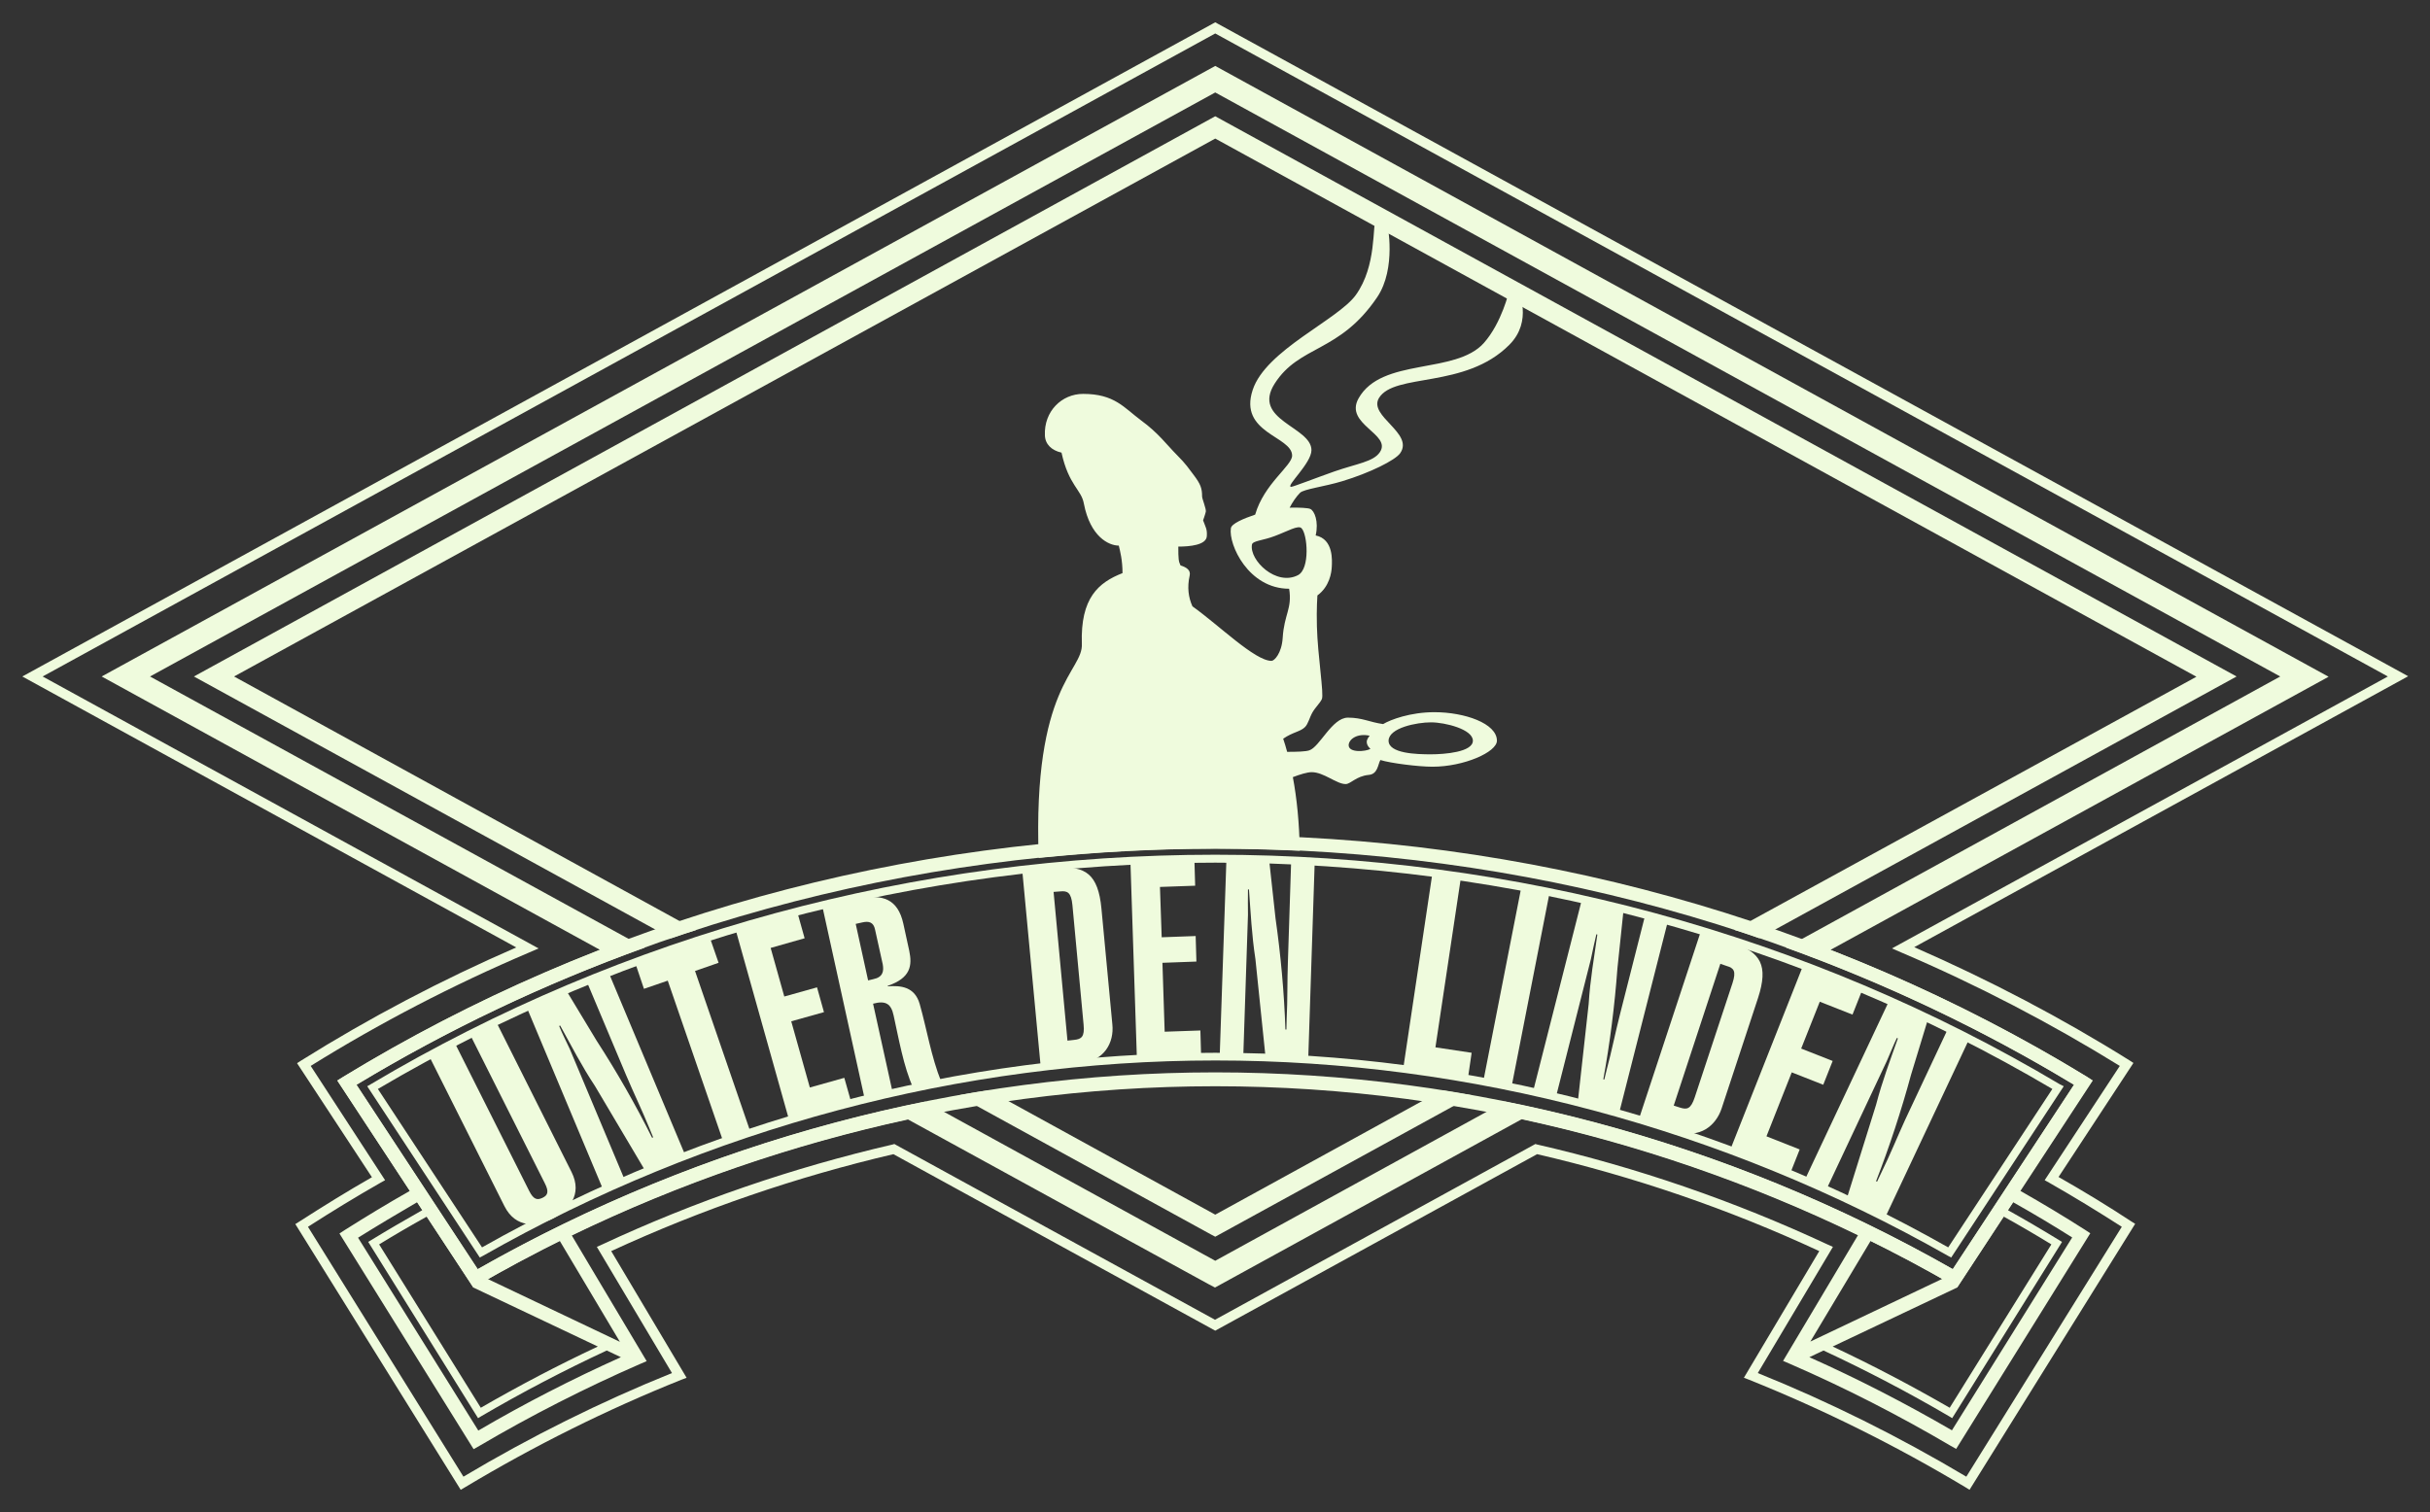 <?xml version="1.0" encoding="utf-8"?>
<!-- Generator: Adobe Illustrator 24.0.0, SVG Export Plug-In . SVG Version: 6.00 Build 0)  -->
<svg version="1.1" id="Ebene_1" xmlns="http://www.w3.org/2000/svg" xmlns:xlink="http://www.w3.org/1999/xlink" x="0px" y="0px"
	 viewBox="0 0 980 610" style="enable-background:new 0 0 980 610;" xml:space="preserve">
<rect x="0" y="0" width="980" height="610" fill="#333333" stroke="none"/>
<style type="text/css">
	.st0{fill:#EFFBDD;}
</style>
<path class="st0" d="M830.2,474.8l30.2-46l-1.7-1.1c-27.3-17.1-56.5-32.4-86.7-45.6l199.2-109.3L491,9.5L490.1,9L9,272.9
	l199.2,109.3c-30.2,13.1-59.4,28.5-86.7,45.6l-1.7,1.1l30.2,46c-10,5.7-19.8,11.8-29.3,17.9l-1.6,1L185.8,601l1.7-1
	c28-16.8,57.3-31.4,87.3-43.4l2.1-0.8l-30.4-51.1c36.6-16.9,74.9-30,113.8-39.1l129.8,71.2l129.8-71.2c38.9,9,77.2,22.1,113.8,39.1
	l-30.4,51.1l2.1,0.8c29.9,12,59.3,26.6,87.3,43.4l1.6,1l66.8-107.3l-1.6-1C850.1,486.5,840.2,480.5,830.2,474.8z M793,595.7
	c-27-16.1-55.3-30.2-84.1-41.8l30.3-50.9l-2-0.9c-37.7-17.6-77.2-31.2-117.3-40.4l-0.7-0.2l-129.2,70.9l-128.6-70.5l-0.7-0.4
	l-0.7,0.2c-40.1,9.3-79.6,22.8-117.3,40.4l-2,0.9l30.3,50.9c-28.8,11.6-57.1,25.7-84.1,41.8l-62.7-100.8
	c9.5-6.1,19.3-12.1,29.3-17.8l1.8-1L125.3,430c27.8-17.3,57.4-32.7,88.2-45.8l3.7-1.6l-200-109.7L490.1,13.5L963,272.9L763,382.6
	l3.7,1.6c30.7,13.1,60.4,28.6,88.2,45.8l-30.3,46.1l1.8,1c10,5.7,19.8,11.7,29.3,17.8L793,595.7z"/>
<path class="st0" d="M841.7,434.4c-32.9-20.1-67.6-37.2-103.5-51.2l200.9-110.2L490.1,26.6L41,272.9L242,383.2
	c-35.9,14-70.5,31.1-103.5,51.2l-2.4,1.5l29.2,44.5c-9,5.1-17.7,10.4-26.1,15.7l-2.3,1.5l54.1,87l2.3-1.3
	c20.9-12.3,42.7-23.4,64.7-33l2.8-1.2l-21.7-36.4l-8.5-14.3c43.4-21,89-36.7,135.6-46.8l121.5,66.6l2.3,1.2l123.7-67.9
	c46.6,10.1,92.2,25.8,135.6,46.8l-28.6,48l-1.6,2.7l2.8,1.2c22.1,9.6,43.8,20.7,64.7,33l2.3,1.3l54.1-87l-2.3-1.5
	c-8.3-5.3-17.1-10.6-26.1-15.7l29.2-44.5L841.7,434.4z M192.9,577.1l-48.5-77.8c7.7-4.8,15.7-9.6,23.8-14.3l2.1,3.2
	c-6.9,3.9-13.8,7.9-20.5,12l-1.3,0.8l44.3,71.1l1.3-0.8c16.4-9.6,33.4-18.5,50.6-26.5l5.7,2.7C230.8,556.3,211.5,566.2,192.9,577.1z
	 M172.1,490.8l18.8,28.6l50.2,23.8c-16,7.5-31.8,15.8-47.2,24.7l-41-65.9C159.1,498.2,165.6,494.4,172.1,490.8z M250,541.3
	L196.8,516c0.8-0.4,1.5-0.9,2.3-1.3c1.1-0.6,2.2-1.3,3.4-1.9c1.5-0.8,3-1.6,4.5-2.5c1.1-0.6,2.1-1.2,3.2-1.7
	c1.7-0.9,3.4-1.8,5.1-2.7c0.9-0.5,1.8-0.9,2.6-1.4c2.6-1.3,5.2-2.7,7.8-4L250,541.3z M754.4,500.6c2.6,1.3,5.2,2.6,7.8,3.9
	c0.9,0.5,1.8,1,2.7,1.4c1.7,0.9,3.3,1.8,5,2.6c1.1,0.6,2.2,1.2,3.3,1.8c1.5,0.8,3,1.6,4.4,2.4c1.1,0.6,2.3,1.3,3.4,1.9
	c0.8,0.4,1.5,0.9,2.3,1.3l-53.2,25.3L754.4,500.6z M789.3,519.4l18.8-28.6c6.5,3.6,13,7.4,19.2,11.2l-41,65.9
	c-15.4-8.9-31.2-17.2-47.2-24.7L789.3,519.4z M835.7,499.2l-48.5,77.8c-18.6-10.8-38-20.8-57.5-29.5l5.7-2.7
	c17.2,8,34.2,16.9,50.6,26.5l1.3,0.8l44.3-71.1l-1.3-0.8c-6.7-4.1-13.5-8.1-20.5-12l2.1-3.2C820.1,489.6,828.1,494.4,835.7,499.2z
	 M787.5,512c-56.6-32.2-117.7-55-180.5-67.6l-116.9,64.2l-116.9-64.2c-62.8,12.7-123.9,35.4-180.5,67.6l-48.9-74.4
	c36.8-22.2,75.7-40.7,116.2-55.3L60.5,272.9L490.1,37.3l429.5,235.6L720.3,382.3c40.4,14.6,79.4,33.1,116.1,55.3L787.5,512z"/>
<path class="st0" d="M280.7,375.2L94.4,272.9L490.1,55.9l395.7,217.1L699.4,375.1c3.4,1.1,6.8,2.2,10.1,3.4L902,272.9l-411.9-226
	l-411.9,226l192.5,105.6C274,377.4,277.4,376.2,280.7,375.2z"/>
<path class="st0" d="M581.5,439.8L490.1,490l-91.4-50.2c-4.2,0.7-8.3,1.3-12.5,2.1l102,56l1.9,1l103.9-57
	C589.8,441.2,585.6,440.5,581.5,439.8z"/>
<path class="st0" d="M418.9,346.1c23.5-2.4,47.3-3.7,71.2-3.7c11.4,0,22.8,0.3,34.1,0.8c-0.2-11.4-1.2-21.2-2.8-29.7
	c2.9-1.1,5.8-2,7.6-2c4.9,0,10,4.8,13.7,4.8c2,0,4.2-3.2,9.3-3.7c3.7-0.3,3.7-4.3,4.7-6c4.2,1.3,15.4,2.7,21,2.7
	c12.7,0,26-5.9,26-10.5c0-7-13.1-11.5-25.2-11.5c-9.7,0-17.7,3-20.7,4.8c-5.6-0.8-8.4-2.6-14.2-2.6c-6.4,0-11.4,11.9-15.6,13.2
	c-1.4,0.5-5,0.6-8.9,0.6c-0.5-1.8-1-3.6-1.6-5.3c3.9-2.7,6.9-2.8,8.8-4.7c1.3-1.3,1.8-3.8,3-5.9c1.2-2.1,3.1-3.8,3.8-5.4
	c0.9-1.9-1.7-17.6-2-29.3c-0.2-7.2,0.2-12.5,0.2-12.5c4.9-3.6,5.7-9.2,5.8-11.6c0.1-2.3,0.8-11.1-6.5-12.6c1.3-5.6-0.5-10-2.2-10.7
	c-0.9-0.4-4.4-0.6-8.3-0.5c1.1-2.1,2.6-4.4,4.2-6c1.5-1.5,9.9-2.5,17.1-4.7c10.9-3.3,21.3-8.4,23.3-11.3c5.6-8.1-12.9-14.9-8.6-22.2
	c6.2-10.3,34.8-3.6,52.6-21.5c9.6-9.6,3.6-21.9,3.6-21.9L555,86.6c-1.6,4.6,0.3,20.5-8.2,32.4c-7.3,10.1-36.3,22.2-41.6,38.3
	c-5.8,17.5,15.9,18.6,15.9,26.5c0,4.1-11.3,11.3-14.9,23.8c-4.7,1.6-9.5,3.6-9.8,5.5c-1,6.6,7.1,24.4,23.5,24.4
	c1.3,8.1-2,10.2-2.6,19.8c-0.4,6.3-3.4,9.3-4.5,9.3c-6.7,0-21.1-14.3-31.9-22c-1.6-3.6-2.2-7.6-1.1-12.5c0.4-2-1.1-3.2-3.7-4
	c-0.8-1.6-0.9-2.6-0.9-7.6c4.5,0,11.3-0.6,11.5-4.2c0.2-2.9-0.5-3.6-1.5-6.4c0,0,0.9-2.5,1.1-3.5c0.2-1.1-1.5-5.2-1.5-6.1
	c0-3.3-0.6-5-3.4-8.7c-2-2.6-3-4.3-6.8-8.1c-4-4-7.4-8.8-14.4-13.9c-7-5.2-10.7-10.7-23.4-10.7c-8.6,0-15.8,7-15.4,16.7
	c0.1,3.6,2.7,6.1,6.7,7c2.9,13.2,8,14.9,9,20.5c2.6,13.5,10.1,17,14.1,17c0.5,2.1,1.5,5.8,1.5,11.1c-9.7,3.8-17,10-16.4,28.5
	C436.9,271,416.4,276.1,418.9,346.1z M577.1,291.4c5.7,0,16.9,2.8,16.9,7.4c0,4.6-11.4,5.5-17,5.5s-17-0.3-17-5.5
	C560.1,293.6,571.4,291.4,577.1,291.4z M552.4,296.8c0,0-1.2,1.2-1.2,2.5c0,1.6,1.5,2.8,1.5,2.8c-1.9,1.1-8.8,1.7-8.8-1.5
	C544,298.1,547.5,295.7,552.4,296.8z M528.9,181.6c0-9.5-24.3-12.1-14.8-26.9c10-15.6,26.1-12.3,41.3-34.8
	c7.9-11.7,4.1-29.7,4.1-29.7l49.1,27.2c0,0-2.9,12.8-10.2,21c-11.5,12.8-41.2,5.7-50.5,22.3c-5.9,10.5,13.5,14.4,8.6,21.7
	c-2.6,3.9-9.2,4.6-18.4,7.8c-7.9,2.8-16.6,6.2-17.4,6.2C518.3,196.3,528.9,186.9,528.9,181.6z M504.9,219.7c0.3-1.6,4.4-1.6,9.3-3.5
	c5.1-1.9,9.4-4.5,10.7-3.1c2.4,2.4,3.5,16.3-1.4,18.9C514.7,236.6,503.8,226,504.9,219.7z"/>
<path class="st0" d="M789.3,519.4l-2.2-1.3c-91-52.3-193.7-79.9-297-79.9s-205.9,27.6-297,79.9l-2.2,1.3L136,435.9l2.4-1.5
	c104.5-63.8,226-97.5,351.6-97.5s247.2,33.7,351.6,97.5l2.4,1.5L789.3,519.4z M143.7,437.6l48.9,74.4
	c91.3-51.9,194.1-79.4,297.5-79.4s206.2,27.4,297.5,79.4l48.9-74.4c-103-62.3-222.7-95.3-346.3-95.3
	C366.4,342.4,246.8,375.3,143.7,437.6z"/>
<path class="st0" d="M830.7,437.4c-101.9-60.6-219.7-92.6-340.6-92.6s-238.7,32-340.6,92.6l-1.4,0.8l45.4,69.1l1.3-0.7
	c90.7-51.6,192.8-78.8,295.4-78.8s204.7,27.3,295.4,78.8l1.3,0.7l45.4-69.1L830.7,437.4z M785.7,503.2
	c-90.8-51.4-193-78.5-295.7-78.5c-102.6,0-204.8,27.2-295.6,78.5l-42-63.9C253.6,379.6,370.3,348,490.1,348s236.5,31.6,337.6,91.3
	L785.7,503.2z"/>
<path class="st0" d="M200.3,412.6l30.2,60.2c4.6,9.2-1.2,15.5-7.6,18.8c-6.4,3.2-14.9,4.1-19.5-5.1l-30.2-60.2l10.4-5.2l29.8,59.3
	c1.8,3.6,3.3,3.8,5.4,2.8c2.1-1,2.7-2.4,0.9-5.9l-29.8-59.3L200.3,412.6z"/>
<path class="st0" d="M228.7,400.1l11.9,19.7c8.1,12.5,15.7,25.8,22.4,39.2l0.4-0.2l-1.6-3.9c-2.9-7.1-6.3-14.1-9.3-21.2l-15.6-37.1
	l8.8-3.7l30.6,73l-15.9,6.7l-20.4-34.4c-5.5-8.3-9.5-16.2-14.1-24.5l-0.4,0.2c1.3,3.2,2.9,6.3,4.3,9.3l22.2,52.9l-8.8,3.7l-30.6-73
	L228.7,400.1z"/>
<path class="st0" d="M286.4,378.6l3.4,9.8l-9.5,3.3l22.4,65.1l-11,3.8l-22.4-65l-9.6,3.3l-3.3-9.8L286.4,378.6z"/>
<path class="st0" d="M318.2,451.7l-21.4-76.2l24.9-7l2.8,10l-13.7,3.9l5.5,19.6l13.2-3.7l2.8,10l-13.2,3.7l7.5,26.7l13.9-3.9
	l2.8,9.9L318.2,451.7z"/>
<path class="st0" d="M370.9,405c-2-7-7.7-7.5-12.9-7.1l0-0.2c9.4-3.2,9.9-8.3,8.7-14.1l-2.4-11c-2.2-10-8.5-12-17.6-10l-15,3.3
	l17,77.3l11.3-2.5l-7.9-35.8c5.2-1.4,7.3,0.1,8.3,4.8c2,9,4,20.7,7.9,29.2l11.3-2.5C375.5,426.2,373.8,415.2,370.9,405z M352.2,395
	l-2.1,0.5l-5-22.8l2.7-0.6c2.6-0.6,4.5-0.1,5.1,2.9l3.1,14C356.5,391.8,356.1,394.2,352.2,395z"/>
<path class="st0" d="M448.6,413.2l-4.4-46.7c-1.3-13.8-6.5-17.4-17.9-16.3l-14,1.3l7.4,78.8l16.5-1.5
	C445.2,427.9,449.4,420.7,448.6,413.2z M433.2,419.5l-2.7,0.3l-5.6-60l2.7-0.2c2.9-0.3,4.4,0.4,4.9,5.5l4.5,48.2
	C437.5,418.3,436.1,419.2,433.2,419.5z"/>
<path class="st0" d="M458.5,427l-2.6-79.1l25.8-0.9l0.3,10.3l-14.2,0.5l0.7,20.3l13.7-0.5l0.3,10.3l-13.7,0.5l0.9,27.8l14.4-0.5
	l0.3,10.3L458.5,427z"/>
<path class="st0" d="M511.9,347.5l2.5,22.9c2.1,14.7,3.5,30,4,44.9l0.4,0l0.1-4.2c0.4-7.7,0.2-15.4,0.5-23.1l1.3-40.2l9.5,0.3
	l-2.6,79.1l-17.2-0.6l-4.1-39.7c-1.5-9.8-1.9-18.7-2.6-28.1l-0.4,0c-0.1,3.4,0,6.9,0,10.2l-1.9,57.3l-9.5-0.3l2.7-79.1L511.9,347.5z
	"/>
<path class="st0" d="M565.9,431.1l11.7-78.3l11.5,1.7l-10.2,68l14.6,2.2L592,435L565.9,431.1z"/>
<path class="st0" d="M613.4,358.6l-15.2,77.6l11.4,2.2l15.2-77.6L613.4,358.6z"/>
<path class="st0" d="M654.7,367.7l-2.4,22.9c-1.1,14.9-3,30.1-5.7,44.8l0.4,0.1l1-4.1c2-7.4,3.5-15.1,5.4-22.5l9.9-39l9.2,2.3
	L653,448.9l-16.7-4.2l4.4-39.7c0.6-9.9,2.2-18.7,3.5-28l-0.4-0.1c-0.8,3.3-1.5,6.7-2.2,10l-14.1,55.6l-9.2-2.3l19.5-76.7
	L654.7,367.7z"/>
<path class="st0" d="M699.1,380.5l-13.3-4.4L661,451.3l15.7,5.2c8.5,2.8,15.2-2.1,17.6-9.3l14.7-44.6
	C713.3,389.4,710,384.1,699.1,380.5z M698.7,396.6l-15.2,46c-1.6,4.9-3.2,5.1-6,4.2L675,446l18.8-57.2l2.6,0.9
	C699.2,390.5,700.3,391.7,698.7,396.6z"/>
<path class="st0" d="M697.8,463.8l29.1-73.6l24,9.5l-3.8,9.6l-13.2-5.2l-7.5,18.9l12.7,5l-3.8,9.6l-12.7-5l-10.2,25.8l13.4,5.3
	l-3.8,9.6L697.8,463.8z"/>
<path class="st0" d="M777.4,411.6l-6.7,22c-3.9,14.4-8.7,29-14.1,42.9l0.4,0.2l1.8-3.8c3.4-6.9,6.3-14.1,9.5-21.1l17.1-36.4l8.6,4.1
	l-33.7,71.6l-15.6-7.3l11.9-38.1c2.5-9.6,5.7-18,8.8-26.8l-0.4-0.2c-1.5,3.1-2.7,6.3-4.1,9.4l-24.4,51.9l-8.6-4.1l33.7-71.6
	L777.4,411.6z"/>
</svg>
